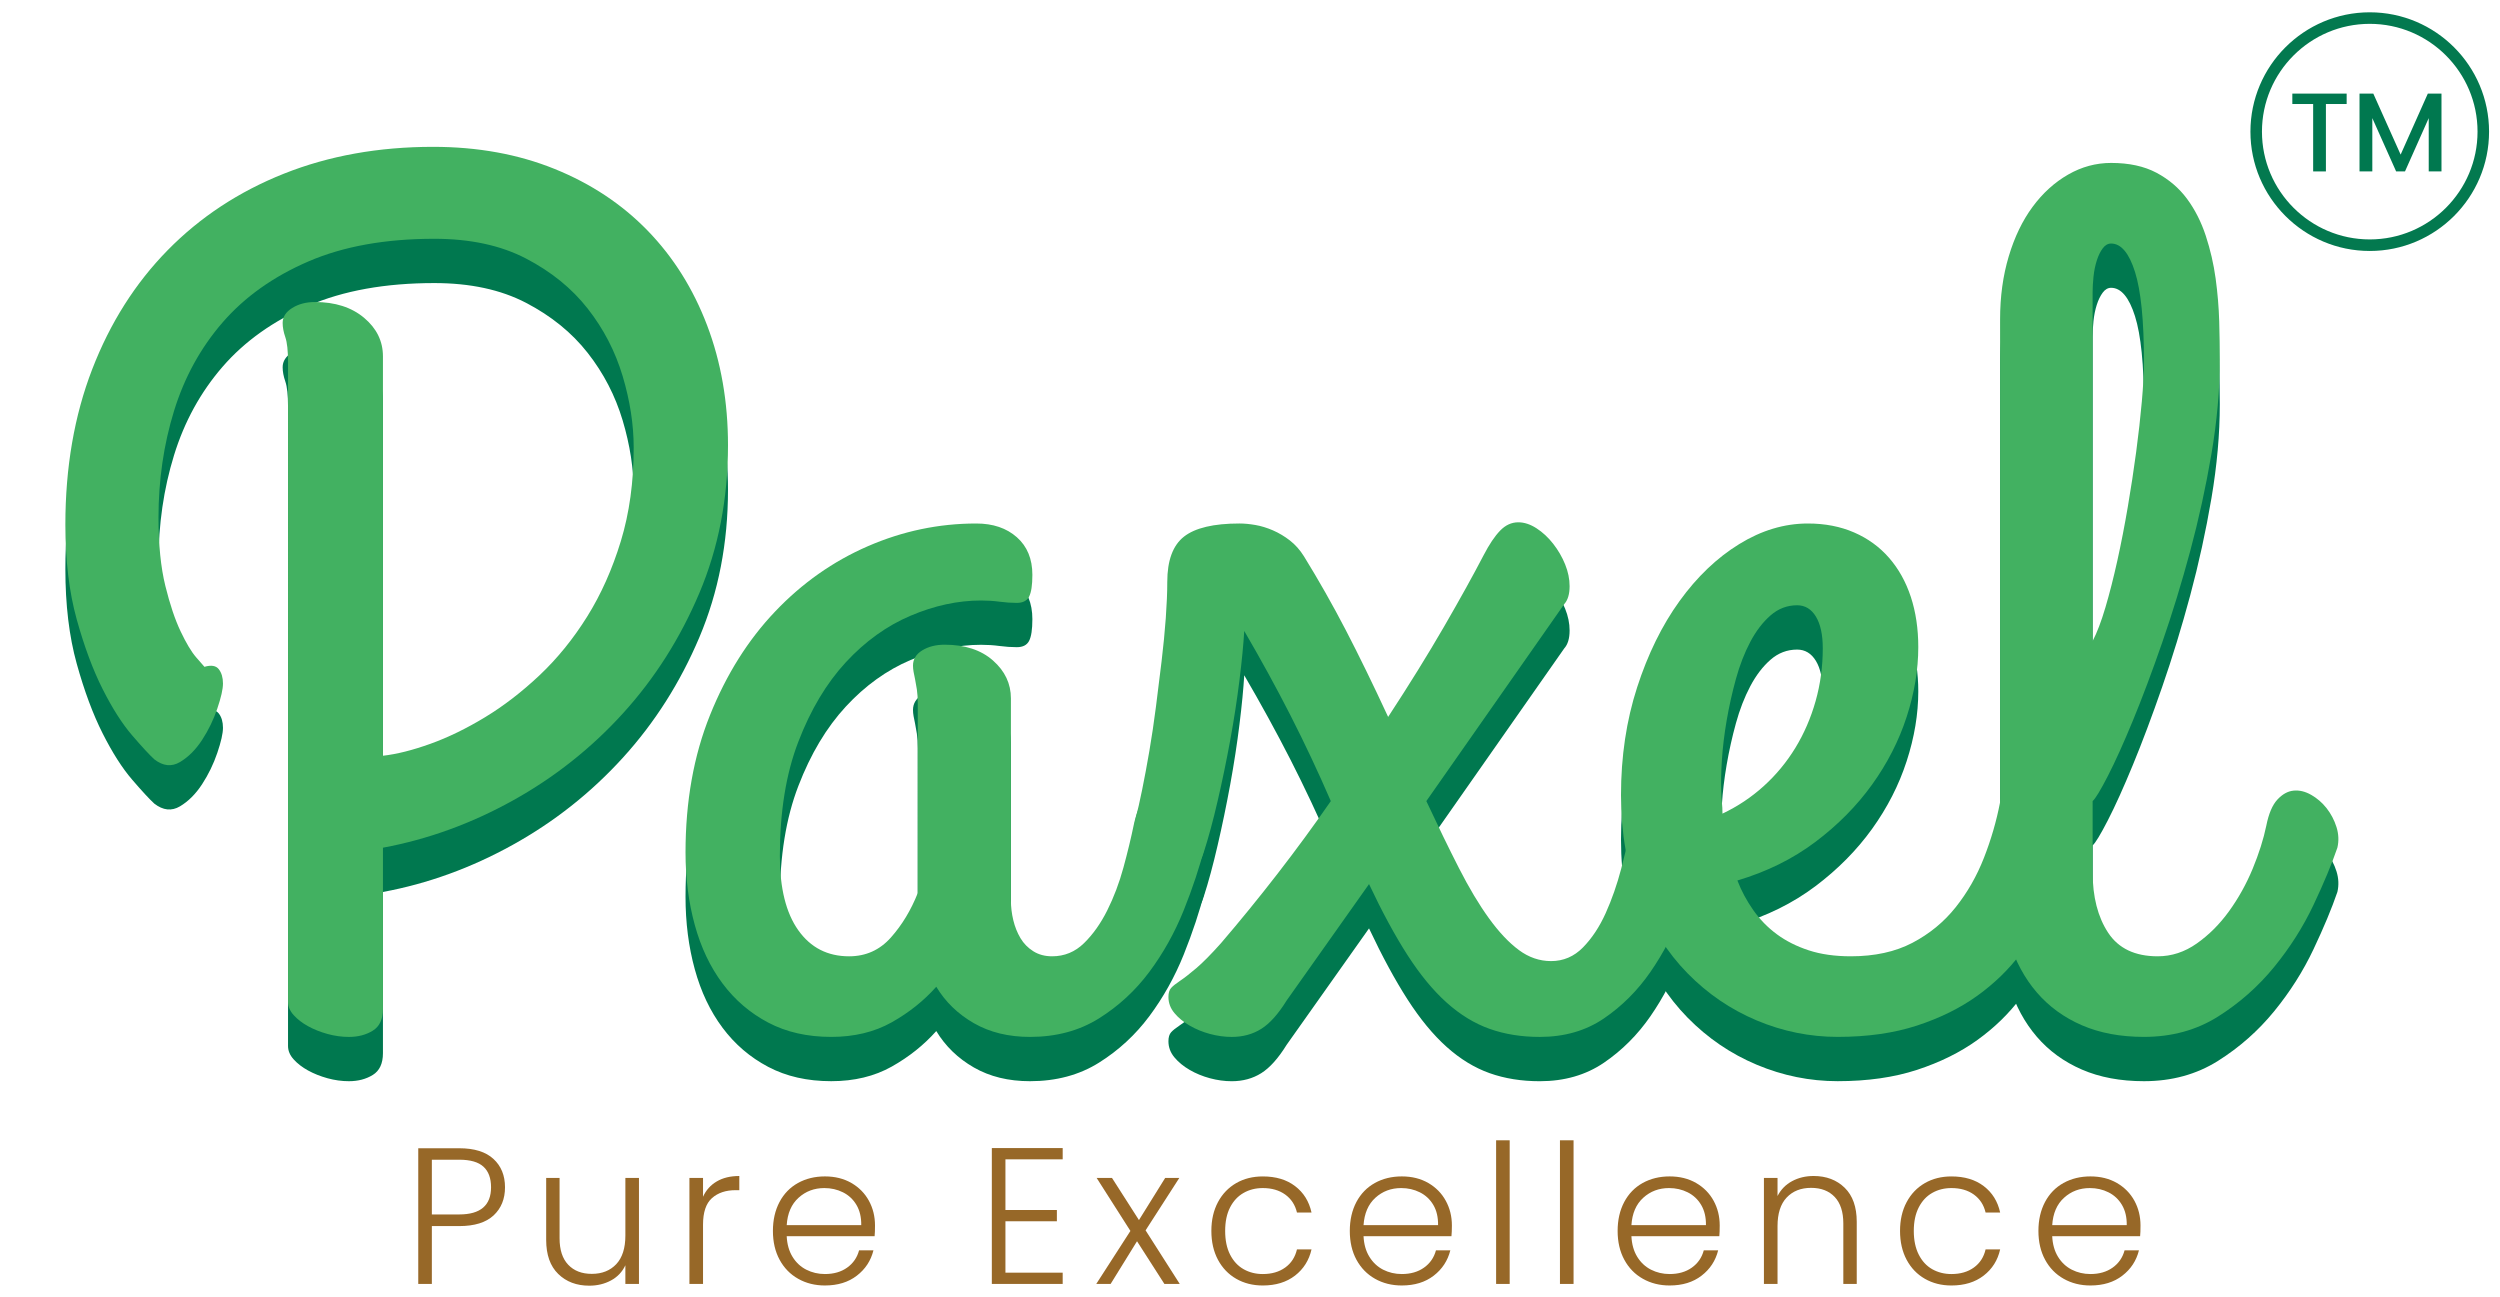 <svg xml:space="preserve" style="enable-background:new 0 0 2032 1054;" viewBox="0 0 2032 1054" y="0px" x="0px" xmlns:xlink="http://www.w3.org/1999/xlink" xmlns="http://www.w3.org/2000/svg" id="Layer_1" version="1.1">
<style type="text/css">
	.st0{fill:#00784F;}
	.st1{fill:#42B161;}
	.st2{fill:#976828;}
	.st3{fill:#03794F;}
</style>
<g>
	<g>
		<g>
			<g>
				<path d="M234.11,330.5c0-9.38-0.73-16.17-2.19-20.38c-1.45-4.2-2.18-8.08-2.18-11.64c0-4.86,2.58-8.9,7.76-12.13
					c5.17-3.23,11.32-4.85,18.44-4.85c16.5,0,29.84,4.29,40.03,12.86c10.19,8.57,15.29,19,15.29,31.3v324.62
					c11.32-1.29,24.18-4.53,38.58-9.71c14.39-5.17,29.18-12.37,44.4-21.59c15.2-9.22,30-20.62,44.4-34.2
					c14.39-13.59,27.25-29.43,38.58-47.55c11.32-18.11,20.46-38.58,27.41-61.39c6.95-22.8,10.44-48.11,10.44-75.93
					c0-18.75-2.99-38.17-8.98-58.23c-5.99-20.06-15.45-38.33-28.39-54.83c-12.94-16.5-29.68-30.08-50.22-40.76
					c-20.54-10.68-45.37-16.01-74.48-16.01c-39.79,0-73.92,6.15-102.38,18.44c-28.47,12.3-51.68,28.8-69.63,49.49
					c-17.96,20.71-31.14,44.72-39.55,72.06c-8.41,27.34-12.61,56.21-12.61,86.61c0,22,1.86,40.51,5.58,55.56
					c3.71,15.04,7.84,27.34,12.37,36.87c4.52,9.55,8.73,16.59,12.62,21.11c3.88,4.53,6.14,7.12,6.79,7.76
					c5.5-1.62,9.38-0.97,11.65,1.94c2.26,2.91,3.4,6.8,3.4,11.65c0,4.53-1.54,11.33-4.61,20.38c-3.08,9.06-7.2,17.55-12.37,25.48
					c-5.18,7.93-11.16,13.91-17.95,17.95c-6.8,4.05-13.75,3.32-20.87-2.19c-3.88-3.55-9.87-10.02-17.95-19.41
					c-8.09-9.38-16.09-21.91-24.02-37.61c-7.93-15.68-14.96-34.61-21.11-56.77c-6.15-22.15-9.22-47.79-9.22-76.91
					c0-46.58,7.28-88.71,21.83-126.4c14.56-37.68,35.01-69.95,61.38-96.8c26.36-26.85,57.82-47.55,94.38-62.11
					c36.55-14.56,76.98-21.84,121.31-21.84c36.23,0,69.14,5.99,98.74,17.95c29.6,11.97,54.83,28.71,75.69,50.22
					c20.87,21.52,36.96,47.15,48.28,76.91c11.32,29.77,16.98,62.27,16.98,97.53c0,43.35-7.76,83.38-23.29,120.09
					c-15.53,36.72-36.23,69.31-62.11,97.78c-25.88,28.47-55.73,52.09-89.53,70.84c-33.8,18.77-68.98,31.54-105.53,38.33v131.01
					c0,8.41-2.75,14.31-8.25,17.71c-5.5,3.4-11.97,5.09-19.41,5.09c-5.82,0-11.64-0.81-17.47-2.42c-5.82-1.62-11.08-3.72-15.77-6.31
					c-4.7-2.59-8.58-5.58-11.65-8.98c-3.08-3.39-4.61-7.03-4.61-10.92V330.5z" class="st0"></path>
			</g>
			<g>
				<path d="M855.12,813.29c10.02,0,18.69-3.55,25.96-10.67c7.27-7.11,13.59-16.01,18.92-26.69
					c5.33-10.68,9.72-22.24,13.11-34.69c3.39-12.45,6.23-24.18,8.49-35.18c2.26-10.35,5.58-17.87,9.94-22.57
					c4.36-4.68,9.14-7.03,14.31-7.03c3.88,0,7.84,1.21,11.88,3.64c4.04,2.42,7.78,5.58,11.17,9.46c3.39,3.88,6.14,8.25,8.24,13.1
					c2.1,4.85,3.16,9.7,3.16,14.55c0,0.65,0,1.45,0,2.43c0,0.97-0.32,2.42-0.97,4.37c-4.2,16.49-9.95,33.8-17.21,51.92
					c-7.29,18.12-16.59,34.77-27.9,49.98c-11.33,15.21-24.99,27.82-41,37.85c-16.01,10.02-34.71,15.04-56.05,15.04
					c-17.47,0-32.68-3.72-45.62-11.16c-12.95-7.45-23.12-17.3-30.55-29.6c-10.04,11.32-22.08,20.94-36.16,28.87
					c-14.08,7.92-30.51,11.88-49.24,11.88c-19.43,0-36.48-3.88-51.2-11.64c-14.72-7.76-27.09-18.36-37.12-31.79
					c-10.03-13.42-17.55-29.27-22.56-47.55c-5.02-18.27-7.52-37.92-7.52-58.95c0-41.4,6.63-78.61,19.9-111.6
					c13.26-33,30.89-61.06,52.89-84.18c21.99-23.13,47.14-40.84,75.46-53.14c28.29-12.29,57.66-18.44,88.05-18.44
					c13.59,0,24.6,3.72,33,11.16c8.42,7.44,12.62,17.64,12.62,30.57c0,8.42-0.9,14.31-2.68,17.71c-1.78,3.4-5.08,5.09-9.95,5.09
					c-4.52,0-9.21-0.32-14.08-0.97c-4.85-0.65-9.85-0.97-15.02-0.97c-18.78,0-37.87,4.12-57.27,12.37
					c-19.41,8.25-36.94,20.87-52.63,37.85c-15.69,16.98-28.57,38.5-38.58,64.54c-10.04,26.05-15.04,57.01-15.04,92.92
					c0,26.21,5.01,46.34,15.04,60.41c10.02,14.08,23.77,21.11,41.24,21.11c13.59,0,24.92-5.09,33.97-15.28
					c9.07-10.19,16.34-22.24,21.85-36.15V608.53c0-4.85-0.25-8.9-0.74-12.13c-0.49-3.23-0.97-5.98-1.45-8.25
					c-0.48-2.26-0.9-4.28-1.22-6.06c-0.32-1.78-0.48-3.47-0.48-5.09c0-5.17,2.52-9.29,7.52-12.37c5.03-3.07,11.08-4.61,18.21-4.61
					c16.5,0,29.61,4.29,39.3,12.86c9.72,8.57,14.56,18.85,14.56,30.81v164.01c0,5.5,0.65,10.91,1.94,16.26
					c1.29,5.34,3.23,10.19,5.82,14.55c2.61,4.37,6.07,7.93,10.45,10.67C844.21,811.92,849.31,813.29,855.12,813.29z" class="st0"></path>
			</g>
			<g>
				<path d="M978.37,728.87c-3.24,10.35-8.33,16.34-15.29,17.95c-6.96,1.62-13.82,0.41-20.62-3.64
					c-6.8-4.04-12.3-9.95-16.5-17.71c-4.21-7.77-5.18-15.85-2.91-24.26c1.62-6.14,3.39-13.98,5.33-23.53
					c1.95-9.54,3.89-19.97,5.83-31.3c1.94-11.32,3.72-23.29,5.34-35.9c1.62-12.62,3.15-24.99,4.6-37.12
					c1.45-12.13,2.59-23.78,3.4-34.94c0.8-11.16,1.21-20.94,1.21-29.36c0-17.47,4.52-29.76,13.58-36.87
					c9.06-7.11,24.1-10.68,45.12-10.68c3.89,0,8.17,0.41,12.86,1.21c4.68,0.81,9.46,2.27,14.32,4.37c4.85,2.11,9.46,4.86,13.82,8.25
					c4.37,3.4,8.17,7.69,11.4,12.86c11.96,19.41,23.29,39.39,33.97,59.93c10.68,20.55,22.15,44.08,34.45,70.6
					c17.14-26.2,32.27-50.62,45.38-73.26c13.1-22.64,23.85-42.05,32.26-58.23c4.53-8.73,8.98-15.36,13.35-19.89
					c4.36-4.53,9.29-6.8,14.8-6.8c4.85,0,9.77,1.62,14.79,4.85c5.02,3.24,9.54,7.45,13.59,12.62c4.04,5.18,7.28,10.76,9.7,16.74
					c2.42,5.99,3.63,11.89,3.63,17.71c0,6.47-1.45,11.32-4.36,14.55l-112.09,160.12c9.38,20.06,18.19,38.17,26.44,54.35
					c8.25,16.18,16.42,29.84,24.51,41c8.08,11.16,16.16,19.74,24.26,25.72c8.08,5.99,16.81,8.98,26.2,8.98
					c10.01,0,18.68-3.72,25.96-11.16c7.27-7.44,13.42-16.74,18.44-27.9c5.01-11.16,9.22-23.21,12.61-36.15
					c3.4-12.93,6.23-24.9,8.49-35.9c1.94-10.35,5.17-17.87,9.7-22.57c4.53-4.68,9.22-7.03,14.08-7.03c3.88,0,7.93,1.21,12.13,3.64
					c4.2,2.42,8.01,5.58,11.41,9.46c3.39,3.88,6.14,8.25,8.25,13.1c2.1,4.85,3.15,9.7,3.15,14.55c0,0.65,0,1.45,0,2.43
					c0,0.97-0.32,2.42-0.97,4.37c-4.21,16.49-9.7,33.8-16.5,51.92c-6.8,18.12-15.45,34.77-25.96,49.98
					c-10.52,15.21-23.13,27.82-37.84,37.85c-14.73,10.02-32.11,15.04-52.16,15.04c-14.88,0-28.48-2.18-40.76-6.55
					c-12.3-4.37-23.94-11.49-34.94-21.35c-11.01-9.87-21.6-22.72-31.79-38.58c-10.19-15.85-20.62-35.1-31.29-57.74l-66.96,94.62
					c-6.8,10.99-13.67,18.68-20.63,23.05c-6.96,4.37-14.96,6.55-24.01,6.55c-5.83,0-11.73-0.81-17.71-2.42
					c-5.99-1.62-11.49-3.88-16.5-6.8c-5.02-2.91-9.15-6.31-12.38-10.19c-3.23-3.88-4.85-8.25-4.85-13.1c0-3.23,0.73-5.66,2.18-7.28
					c1.45-1.62,3.88-3.55,7.28-5.82c3.39-2.26,7.76-5.66,13.1-10.19c5.34-4.53,12.06-11.32,20.14-20.38
					c15.52-18.11,30.81-36.88,45.85-56.29c15.04-19.41,29.51-39.14,43.43-59.2c-10.36-23.93-21.28-47.14-32.76-69.63
					c-11.48-22.48-24.02-45.37-37.6-68.66c-0.66,11-1.94,24.34-3.89,40.03c-1.94,15.69-4.44,31.95-7.51,48.76
					c-3.08,16.82-6.48,33.23-10.2,49.25C986.05,702.91,982.25,716.9,978.37,728.87z" class="st0"></path>
			</g>
			<g>
				<path d="M1559.18,561.95c0,18.44-3.15,37.36-9.46,56.77c-6.3,19.41-15.69,37.77-28.14,55.07
					c-12.46,17.31-27.83,32.84-46.09,46.58c-18.29,13.75-39.39,24.18-63.33,31.3c3.23,8.42,7.52,16.42,12.86,24.02
					c5.34,7.6,11.72,14.15,19.16,19.65c7.44,5.5,16.09,9.87,25.96,13.1c9.87,3.24,21.26,4.85,34.21,4.85
					c19.41,0,36.07-3.64,49.98-10.92c13.9-7.28,25.64-16.9,35.18-28.87c9.54-11.96,17.23-25.39,23.05-40.27
					c5.82-14.88,10.19-29.92,13.1-45.13c2.26-10.99,6.87-18.35,13.83-22.08c6.95-3.71,14.07-4.61,21.35-2.67
					c7.28,1.94,13.59,6.06,18.92,12.37c5.34,6.31,7.52,13.83,6.55,22.56c-1.29,10.03-3.48,21.52-6.55,34.45
					c-3.08,12.94-7.68,26.04-13.82,39.3c-6.15,13.27-14,26.28-23.54,39.06c-9.54,12.78-21.28,24.18-35.18,34.21
					c-13.92,10.02-30.25,18.11-49.01,24.26c-18.76,6.14-40.27,9.22-64.53,9.22c-22.65,0-44.57-4.45-65.75-13.34
					c-21.18-8.9-39.95-21.67-56.28-38.33c-16.34-16.65-29.44-37.19-39.31-61.62c-9.87-24.42-14.79-52.16-14.79-83.21
					c0-31.37,4.36-60.57,13.1-87.58c8.73-27,20.21-50.38,34.45-70.11c14.23-19.73,30.4-35.18,48.53-46.34
					c18.1-11.16,36.7-16.74,55.8-16.74c13.9,0,26.44,2.43,37.6,7.28c11.17,4.85,20.63,11.73,28.39,20.62
					c7.76,8.9,13.66,19.49,17.71,31.78C1557.16,533.49,1559.18,547.08,1559.18,561.95z M1399.06,679.37c0,2.91,0.16,5.83,0.49,8.73
					c0.32,2.91,0.48,5.99,0.48,9.22c12.29-5.83,23.46-13.26,33.48-22.32c10.03-9.05,18.6-19.41,25.72-31.05
					c7.11-11.64,12.61-24.33,16.5-38.09c3.88-13.74,5.82-28.06,5.82-42.94c0-11-1.86-19.57-5.57-25.72
					c-3.73-6.14-8.81-9.22-15.29-9.22c-8.09,0-15.29,2.75-21.59,8.24c-6.31,5.51-11.81,12.7-16.5,21.59
					c-4.7,8.9-8.58,18.93-11.65,30.08c-3.08,11.16-5.57,22.41-7.52,33.72c-1.94,11.33-3.23,22.08-3.88,32.27
					C1398.89,664.09,1398.74,672.58,1399.06,679.37z" class="st0"></path>
			</g>
			<g>
				<path d="M1842.07,707.03c1.94-9.7,4.93-16.74,8.98-21.11c4.04-4.37,8.41-6.8,13.11-7.28
					c4.68-0.48,9.46,0.65,14.31,3.4c4.86,2.75,9.06,6.39,12.62,10.92c3.55,4.53,6.22,9.63,8.01,15.28
					c1.77,5.66,2.01,11.24,0.73,16.74c-4.53,13.27-11.01,28.79-19.42,46.58c-8.41,17.79-19.08,34.62-32.02,50.46
					c-12.95,15.85-28.15,29.28-45.62,40.28c-17.47,10.99-37.52,16.49-60.16,16.49c-19.09,0-35.92-3.15-50.47-9.46
					c-14.56-6.31-26.78-15.21-36.64-26.69c-9.86-11.48-17.31-25.23-22.31-41.24c-5.02-16.01-7.52-33.89-7.52-53.62V295.56
					c0-18.44,2.34-35.5,7.04-51.19c4.68-15.69,11.16-29.12,19.41-40.27c8.25-11.16,17.87-19.9,28.87-26.2
					c10.99-6.31,22.65-9.46,34.94-9.46c14.56,0,26.85,2.67,36.89,8c10.01,5.34,18.26,12.37,24.75,21.11
					c6.46,8.73,11.56,18.77,15.28,30.08c3.71,11.33,6.39,22.89,8.01,34.69c1.61,11.81,2.58,23.46,2.92,34.94
					c0.31,11.49,0.48,21.92,0.48,31.3c0,24.26-2.27,49.73-6.8,76.42c-4.53,26.69-10.28,52.98-17.23,78.85
					c-6.96,25.89-14.56,50.71-22.81,74.48c-8.25,23.78-16.18,44.89-23.78,63.32c-7.6,18.44-14.39,33.48-20.38,45.12
					c-5.99,11.65-10.11,18.44-12.37,20.38v57.75c0,20.06,4.2,36.47,12.61,49.25c8.41,12.78,21.84,19.16,40.28,19.16
					c11.32,0,21.91-3.47,31.78-10.43c9.86-6.95,18.6-15.68,26.2-26.2c7.6-10.51,14-22,19.18-34.45
					C1836.08,729.76,1839.8,718.03,1842.07,707.03z M1700.87,557.09c3.55-6.79,7.04-15.93,10.43-27.41
					c3.39-11.48,6.62-24.18,9.7-38.09c3.07-13.9,5.9-28.46,8.49-43.67c2.58-15.2,4.86-30.08,6.8-44.64
					c1.94-14.56,3.47-28.22,4.6-41.01c1.13-12.77,1.71-23.69,1.71-32.75c0-33-2.44-57.18-7.28-72.54
					c-4.86-15.36-11.33-23.05-19.42-23.05c-2.58,0-4.85,1.29-6.78,3.88c-1.95,2.59-3.57,5.9-4.86,9.95
					c-1.29,4.05-2.18,8.42-2.66,13.1c-0.49,4.69-0.73,8.98-0.73,12.86V557.09z" class="st0"></path>
			</g>
		</g>
		<g>
			<g>
				<path d="M234.11,294.49c0-9.38-0.73-16.17-2.19-20.38c-1.45-4.2-2.18-8.08-2.18-11.64c0-4.86,2.58-8.9,7.76-12.13
					c5.17-3.23,11.32-4.85,18.44-4.85c16.5,0,29.84,4.29,40.03,12.86c10.19,8.57,15.29,19,15.29,31.3v324.62
					c11.32-1.29,24.18-4.53,38.58-9.71c14.39-5.17,29.18-12.37,44.4-21.59c15.2-9.22,30-20.62,44.4-34.2
					c14.39-13.59,27.25-29.43,38.58-47.55c11.32-18.11,20.46-38.58,27.41-61.39c6.95-22.8,10.44-48.11,10.44-75.93
					c0-18.75-2.99-38.17-8.98-58.22c-5.99-20.06-15.45-38.33-28.39-54.83c-12.94-16.5-29.68-30.08-50.22-40.76
					c-20.54-10.68-45.37-16.01-74.48-16.01c-39.79,0-73.92,6.15-102.38,18.44c-28.47,12.3-51.68,28.8-69.63,49.49
					c-17.96,20.71-31.14,44.72-39.55,72.06c-8.41,27.34-12.61,56.21-12.61,86.61c0,22,1.86,40.51,5.58,55.56
					c3.71,15.04,7.84,27.34,12.37,36.87c4.52,9.55,8.73,16.59,12.62,21.11c3.88,4.53,6.14,7.12,6.79,7.77
					c5.5-1.62,9.38-0.97,11.65,1.94c2.26,2.91,3.4,6.8,3.4,11.65c0,4.53-1.54,11.33-4.61,20.38c-3.08,9.06-7.2,17.55-12.37,25.47
					c-5.18,7.93-11.16,13.91-17.95,17.95c-6.8,4.05-13.75,3.32-20.87-2.19c-3.88-3.55-9.87-10.02-17.95-19.41
					c-8.09-9.38-16.09-21.91-24.02-37.61c-7.93-15.68-14.96-34.61-21.11-56.77c-6.15-22.15-9.22-47.79-9.22-76.91
					c0-46.58,7.28-88.71,21.83-126.4c14.56-37.68,35.01-69.95,61.38-96.8c26.36-26.85,57.82-47.55,94.38-62.11
					c36.55-14.56,76.98-21.83,121.31-21.83c36.23,0,69.14,5.99,98.74,17.95c29.6,11.97,54.83,28.71,75.69,50.22
					c20.87,21.52,36.96,47.15,48.28,76.91c11.32,29.77,16.98,62.27,16.98,97.53c0,43.35-7.76,83.38-23.29,120.09
					c-15.53,36.72-36.23,69.31-62.11,97.78c-25.88,28.47-55.73,52.09-89.53,70.84c-33.8,18.76-68.98,31.54-105.53,38.33v131.01
					c0,8.41-2.75,14.31-8.25,17.71c-5.5,3.4-11.97,5.09-19.41,5.09c-5.82,0-11.64-0.81-17.47-2.42c-5.82-1.62-11.08-3.72-15.77-6.31
					c-4.7-2.59-8.58-5.58-11.65-8.98c-3.08-3.39-4.61-7.03-4.61-10.91V294.49z" class="st1"></path>
			</g>
			<g>
				<path d="M855.12,777.28c10.02,0,18.69-3.55,25.96-10.67c7.27-7.11,13.59-16.01,18.92-26.69
					c5.33-10.68,9.72-22.24,13.11-34.69c3.39-12.45,6.23-24.18,8.49-35.18c2.26-10.35,5.58-17.87,9.94-22.57
					c4.36-4.68,9.14-7.03,14.31-7.03c3.88,0,7.84,1.21,11.88,3.64c4.04,2.42,7.78,5.58,11.17,9.46c3.39,3.88,6.14,8.25,8.24,13.1
					c2.1,4.85,3.16,9.7,3.16,14.56c0,0.65,0,1.45,0,2.43c0,0.97-0.32,2.42-0.97,4.37c-4.2,16.49-9.95,33.8-17.21,51.92
					c-7.29,18.12-16.59,34.77-27.9,49.98c-11.33,15.21-24.99,27.82-41,37.85c-16.01,10.02-34.71,15.04-56.05,15.04
					c-17.47,0-32.68-3.72-45.62-11.16c-12.95-7.45-23.12-17.3-30.55-29.6c-10.04,11.32-22.08,20.94-36.16,28.87
					c-14.08,7.92-30.51,11.88-49.24,11.88c-19.43,0-36.48-3.88-51.2-11.64c-14.72-7.76-27.09-18.36-37.12-31.79
					c-10.03-13.42-17.55-29.27-22.56-47.55c-5.02-18.27-7.52-37.92-7.52-58.95c0-41.4,6.63-78.61,19.9-111.6
					c13.26-33,30.89-61.06,52.89-84.18c21.99-23.13,47.14-40.84,75.46-53.14c28.29-12.29,57.66-18.44,88.05-18.44
					c13.59,0,24.6,3.72,33,11.16c8.42,7.44,12.62,17.64,12.62,30.57c0,8.42-0.9,14.31-2.68,17.71c-1.78,3.4-5.08,5.09-9.95,5.09
					c-4.52,0-9.21-0.32-14.08-0.97c-4.85-0.65-9.85-0.97-15.02-0.97c-18.78,0-37.87,4.12-57.27,12.37
					c-19.41,8.25-36.94,20.87-52.63,37.85c-15.69,16.98-28.57,38.5-38.58,64.54c-10.04,26.05-15.04,57.01-15.04,92.92
					c0,26.21,5.01,46.34,15.04,60.41c10.02,14.08,23.77,21.11,41.24,21.11c13.59,0,24.92-5.09,33.97-15.28
					c9.07-10.19,16.34-22.24,21.85-36.15V572.52c0-4.85-0.25-8.9-0.74-12.13c-0.49-3.23-0.97-5.98-1.45-8.25
					c-0.48-2.26-0.9-4.28-1.22-6.06c-0.32-1.78-0.48-3.47-0.48-5.09c0-5.17,2.52-9.29,7.52-12.37c5.03-3.07,11.08-4.61,18.21-4.61
					c16.5,0,29.61,4.29,39.3,12.86c9.72,8.57,14.56,18.85,14.56,30.81v164.01c0,5.5,0.65,10.91,1.94,16.26
					c1.29,5.34,3.23,10.19,5.82,14.56c2.61,4.37,6.07,7.93,10.45,10.67C844.21,775.91,849.31,777.28,855.12,777.28z" class="st1"></path>
			</g>
			<g>
				<path d="M978.37,692.86c-3.24,10.36-8.33,16.34-15.29,17.95c-6.96,1.62-13.82,0.41-20.62-3.64
					c-6.8-4.04-12.3-9.95-16.5-17.71c-4.21-7.76-5.18-15.85-2.91-24.26c1.62-6.14,3.39-13.98,5.33-23.53
					c1.95-9.54,3.89-19.97,5.83-31.3c1.94-11.32,3.72-23.29,5.34-35.91c1.62-12.62,3.15-24.99,4.6-37.12
					c1.45-12.13,2.59-23.78,3.4-34.94c0.8-11.16,1.21-20.94,1.21-29.36c0-17.47,4.52-29.75,13.58-36.87
					c9.06-7.11,24.1-10.68,45.12-10.68c3.89,0,8.17,0.41,12.86,1.21c4.68,0.81,9.46,2.27,14.32,4.37c4.85,2.11,9.46,4.86,13.82,8.25
					c4.37,3.4,8.17,7.69,11.4,12.86c11.96,19.41,23.29,39.39,33.97,59.93c10.68,20.55,22.15,44.08,34.45,70.6
					c17.14-26.2,32.27-50.62,45.38-73.26c13.1-22.64,23.85-42.05,32.26-58.23c4.53-8.73,8.98-15.36,13.35-19.89
					c4.36-4.53,9.29-6.8,14.8-6.8c4.85,0,9.77,1.62,14.79,4.85c5.02,3.24,9.54,7.45,13.59,12.62c4.04,5.18,7.28,10.76,9.7,16.74
					c2.42,5.99,3.63,11.89,3.63,17.71c0,6.47-1.45,11.32-4.36,14.56l-112.09,160.12c9.38,20.06,18.19,38.17,26.44,54.35
					c8.25,16.18,16.42,29.84,24.51,41c8.08,11.16,16.16,19.73,24.26,25.72c8.08,5.99,16.81,8.98,26.2,8.98
					c10.01,0,18.68-3.71,25.96-11.16c7.27-7.44,13.42-16.74,18.44-27.9c5.01-11.16,9.22-23.21,12.61-36.15
					c3.4-12.93,6.23-24.9,8.49-35.91c1.94-10.35,5.17-17.87,9.7-22.57c4.53-4.68,9.22-7.03,14.08-7.03c3.88,0,7.93,1.21,12.13,3.64
					c4.2,2.42,8.01,5.58,11.41,9.46c3.39,3.88,6.14,8.25,8.25,13.1c2.1,4.85,3.15,9.7,3.15,14.56c0,0.65,0,1.45,0,2.43
					c0,0.97-0.32,2.42-0.97,4.37c-4.21,16.49-9.7,33.8-16.5,51.92c-6.8,18.12-15.45,34.77-25.96,49.98
					c-10.52,15.21-23.13,27.82-37.84,37.85c-14.73,10.02-32.11,15.04-52.16,15.04c-14.88,0-28.48-2.18-40.76-6.55
					c-12.3-4.37-23.94-11.48-34.94-21.35c-11.01-9.87-21.6-22.72-31.79-38.58c-10.19-15.85-20.62-35.1-31.29-57.74l-66.96,94.62
					c-6.8,10.99-13.67,18.68-20.63,23.05c-6.96,4.37-14.96,6.55-24.01,6.55c-5.83,0-11.73-0.81-17.71-2.42
					c-5.99-1.62-11.49-3.88-16.5-6.8c-5.02-2.91-9.15-6.31-12.38-10.19c-3.23-3.88-4.85-8.25-4.85-13.1c0-3.23,0.73-5.66,2.18-7.28
					c1.45-1.62,3.88-3.55,7.28-5.82c3.39-2.26,7.76-5.66,13.1-10.19c5.34-4.53,12.06-11.32,20.14-20.38
					c15.52-18.11,30.81-36.88,45.85-56.29c15.04-19.41,29.51-39.14,43.43-59.2c-10.36-23.93-21.28-47.14-32.76-69.63
					c-11.48-22.48-24.02-45.37-37.6-68.66c-0.66,11-1.94,24.34-3.89,40.04c-1.94,15.69-4.44,31.95-7.51,48.76
					c-3.08,16.82-6.48,33.23-10.2,49.25C986.05,666.9,982.25,680.89,978.37,692.86z" class="st1"></path>
			</g>
			<g>
				<path d="M1559.18,525.94c0,18.44-3.15,37.36-9.46,56.77c-6.3,19.41-15.69,37.77-28.14,55.07
					c-12.46,17.31-27.83,32.84-46.09,46.58c-18.29,13.75-39.39,24.18-63.33,31.3c3.23,8.42,7.52,16.42,12.86,24.02
					c5.34,7.6,11.72,14.15,19.16,19.65c7.44,5.5,16.09,9.87,25.96,13.1c9.87,3.24,21.26,4.85,34.21,4.85
					c19.41,0,36.07-3.64,49.98-10.91c13.9-7.28,25.64-16.9,35.18-28.87c9.54-11.96,17.23-25.39,23.05-40.27
					c5.82-14.88,10.19-29.92,13.1-45.13c2.26-10.99,6.87-18.35,13.83-22.08c6.95-3.72,14.07-4.61,21.35-2.67
					c7.28,1.94,13.59,6.06,18.92,12.37c5.34,6.31,7.52,13.83,6.55,22.56c-1.29,10.03-3.48,21.52-6.55,34.45
					c-3.08,12.94-7.68,26.04-13.82,39.3c-6.15,13.27-14,26.28-23.54,39.06c-9.54,12.78-21.28,24.18-35.18,34.21
					c-13.92,10.02-30.25,18.11-49.01,24.26c-18.76,6.14-40.27,9.22-64.53,9.22c-22.65,0-44.57-4.45-65.75-13.34
					c-21.18-8.9-39.95-21.67-56.28-38.33c-16.34-16.65-29.44-37.19-39.31-61.62c-9.87-24.42-14.79-52.16-14.79-83.22
					c0-31.37,4.36-60.57,13.1-87.58c8.73-27,20.21-50.38,34.45-70.11c14.23-19.73,30.4-35.18,48.53-46.34
					c18.1-11.16,36.7-16.74,55.8-16.74c13.9,0,26.44,2.43,37.6,7.28c11.17,4.85,20.63,11.73,28.39,20.62
					c7.76,8.9,13.66,19.49,17.71,31.78C1557.16,497.48,1559.18,511.07,1559.18,525.94z M1399.06,643.36c0,2.91,0.16,5.83,0.49,8.73
					c0.32,2.91,0.48,5.99,0.48,9.22c12.29-5.83,23.46-13.26,33.48-22.33c10.03-9.05,18.6-19.41,25.72-31.05
					c7.11-11.64,12.61-24.33,16.5-38.09c3.88-13.74,5.82-28.06,5.82-42.94c0-11-1.86-19.57-5.57-25.72
					c-3.73-6.14-8.81-9.22-15.29-9.22c-8.09,0-15.29,2.75-21.59,8.24c-6.31,5.51-11.81,12.7-16.5,21.59
					c-4.7,8.9-8.58,18.93-11.65,30.08c-3.08,11.16-5.57,22.41-7.52,33.72c-1.94,11.33-3.23,22.08-3.88,32.27
					C1398.89,628.08,1398.74,636.57,1399.06,643.36z" class="st1"></path>
			</g>
			<g>
				<path d="M1842.07,671.02c1.94-9.7,4.93-16.74,8.98-21.11c4.04-4.37,8.41-6.8,13.11-7.28
					c4.68-0.48,9.46,0.65,14.31,3.4c4.86,2.75,9.06,6.39,12.62,10.92c3.55,4.53,6.22,9.63,8.01,15.28
					c1.77,5.67,2.01,11.24,0.73,16.74c-4.53,13.27-11.01,28.79-19.42,46.58c-8.41,17.79-19.08,34.62-32.02,50.46
					c-12.95,15.85-28.15,29.28-45.62,40.28c-17.47,10.99-37.52,16.49-60.16,16.49c-19.09,0-35.92-3.15-50.47-9.46
					c-14.56-6.31-26.78-15.21-36.64-26.69c-9.86-11.48-17.31-25.23-22.31-41.24c-5.02-16.01-7.52-33.89-7.52-53.62V259.55
					c0-18.44,2.34-35.5,7.04-51.19c4.68-15.68,11.16-29.11,19.41-40.27c8.25-11.16,17.87-19.9,28.87-26.2
					c10.99-6.31,22.65-9.46,34.94-9.46c14.56,0,26.85,2.67,36.89,8c10.01,5.34,18.26,12.37,24.75,21.11
					c6.46,8.73,11.56,18.77,15.28,30.08c3.71,11.33,6.39,22.89,8.01,34.69c1.61,11.81,2.58,23.46,2.92,34.94
					c0.31,11.48,0.48,21.92,0.48,31.3c0,24.26-2.27,49.73-6.8,76.42c-4.53,26.69-10.28,52.97-17.23,78.85
					c-6.96,25.88-14.56,50.71-22.81,74.48c-8.25,23.78-16.18,44.89-23.78,63.32c-7.6,18.44-14.39,33.48-20.38,45.12
					c-5.99,11.65-10.11,18.44-12.37,20.38v57.75c0,20.06,4.2,36.47,12.61,49.25c8.41,12.78,21.84,19.16,40.28,19.16
					c11.32,0,21.91-3.47,31.78-10.43c9.86-6.95,18.6-15.68,26.2-26.2c7.6-10.51,14-22,19.18-34.45
					C1836.08,693.75,1839.8,682.02,1842.07,671.02z M1700.87,521.09c3.55-6.79,7.04-15.93,10.43-27.41
					c3.39-11.48,6.62-24.18,9.7-38.09c3.07-13.9,5.9-28.46,8.49-43.67c2.58-15.2,4.86-30.08,6.8-44.64c1.94-14.56,3.47-28.22,4.6-41
					c1.13-12.77,1.71-23.69,1.71-32.75c0-33-2.44-57.17-7.28-72.54c-4.86-15.36-11.33-23.05-19.42-23.05
					c-2.58,0-4.85,1.29-6.78,3.88c-1.95,2.59-3.57,5.9-4.86,9.95c-1.29,4.05-2.18,8.42-2.66,13.1c-0.49,4.69-0.73,8.98-0.73,12.86
					V521.09z" class="st1"></path>
			</g>
		</g>
	</g>
	<g>
		<g>
			<path d="M401.18,987.9c-6.21,5.76-15.51,8.66-27.92,8.66h-22.25v47.02h-11.05V933.3h33.29
				c12.31,0,21.58,2.9,27.84,8.69c6.26,5.76,9.38,13.47,9.38,23.02C410.49,974.47,407.39,982.11,401.18,987.9z M399.13,965.01
				c0-7.36-2.05-12.94-6.15-16.7c-4.1-3.79-10.68-5.7-19.72-5.7h-22.25v44.49h22.25C390.51,987.1,399.13,979.74,399.13,965.01z" class="st2"></path>
		</g>
		<g>
			<path d="M519.35,957.43v86.15h-11.05v-15.16c-2.53,5.39-6.42,9.49-11.68,12.33c-5.25,2.83-11.15,4.25-17.67,4.25
				c-10.31,0-18.72-3.17-25.24-9.55c-6.52-6.35-9.78-15.59-9.78-27.67v-50.35h10.89v49.09c0,9.37,2.33,16.52,7.01,21.45
				c4.68,4.96,11.08,7.43,19.17,7.43c8.32,0,14.94-2.65,19.89-7.89c4.93-5.27,7.41-13,7.41-23.2v-46.87H519.35z" class="st2"></path>
		</g>
		<g>
			<path d="M582.55,960.29c4.99-2.96,11.12-4.44,18.36-4.44v11.52h-2.99c-8.01,0-14.42,2.16-19.26,6.47
				c-4.84,4.31-7.24,11.52-7.24,21.6v48.13h-11.06v-86.15h11.06v15.31C573.83,967.38,577.56,963.22,582.55,960.29z" class="st2"></path>
		</g>
		<g>
			<path d="M710.89,1004.76h-71.46c0.31,6.53,1.88,12.11,4.71,16.73c2.83,4.62,6.56,8.13,11.22,10.51
				c4.62,2.34,9.68,3.54,15.13,3.54c7.15,0,13.19-1.73,18.06-5.21c4.9-3.48,8.13-8.17,9.71-14.05h11.68
				c-2.1,8.41-6.59,15.28-13.5,20.58c-6.87,5.33-15.53,7.98-25.94,7.98c-8.1,0-15.34-1.82-21.75-5.45
				c-6.44-3.61-11.46-8.78-15.07-15.44c-3.64-6.69-5.45-14.51-5.45-23.45s1.79-16.76,5.36-23.51c3.57-6.72,8.57-11.86,14.98-15.44
				c6.44-3.57,13.74-5.36,21.94-5.36s15.38,1.79,21.54,5.36c6.16,3.57,10.88,8.38,14.2,14.42c3.3,6.04,4.96,12.76,4.96,20.12
				C711.19,999.89,711.1,1002.79,710.89,1004.76z M696.13,979.37c-2.68-4.53-6.35-7.95-10.97-10.26s-9.68-3.45-15.13-3.45
				c-8.2,0-15.19,2.62-20.98,7.89c-5.79,5.24-9,12.66-9.61,22.25h60.58C700.1,989.35,698.81,983.9,696.13,979.37z" class="st2"></path>
		</g>
		<g>
			<path d="M817.22,942.3v41.17h41.81v9.15h-41.81v41.81h46.53v9.15h-57.59V933.15h57.59v9.15H817.22z" class="st2"></path>
		</g>
		<g>
			<path d="M946.42,1043.58l-22.25-34.7l-21.45,34.7h-11.68l27.76-43.08l-27.45-43.08h12.48l21.91,34.26l21.32-34.26
				h11.49l-27.42,42.61l27.76,43.54H946.42z" class="st2"></path>
		</g>
		<g>
			<path d="M989.96,977.09c3.57-6.69,8.54-11.83,14.82-15.47c6.32-3.64,13.53-5.42,21.63-5.42
				c10.63,0,19.38,2.62,26.25,7.89c6.9,5.24,11.34,12.39,13.34,21.45h-11.83c-1.48-6.22-4.65-11.06-9.55-14.61
				c-4.9-3.51-10.97-5.27-18.21-5.27c-5.79,0-11,1.29-15.62,3.94c-4.62,2.62-8.29,6.53-10.97,11.74
				c-2.68,5.21-4.01,11.59-4.01,19.17s1.32,13.99,4.01,19.26c2.68,5.27,6.35,9.21,10.97,11.83c4.62,2.62,9.83,3.94,15.62,3.94
				c7.24,0,13.31-1.76,18.21-5.3c4.9-3.51,8.07-8.44,9.55-14.73h11.83c-2,8.81-6.47,15.93-13.4,21.29
				c-6.96,5.36-15.68,8.04-26.19,8.04c-8.1,0-15.31-1.82-21.63-5.45c-6.29-3.61-11.25-8.78-14.82-15.44
				c-3.57-6.69-5.36-14.51-5.36-23.45S986.39,983.77,989.96,977.09z" class="st2"></path>
		</g>
		<g>
			<path d="M1179.74,1004.76h-71.46c0.31,6.53,1.88,12.11,4.75,16.73c2.83,4.62,6.56,8.13,11.19,10.51
				c4.62,2.34,9.68,3.54,15.16,3.54c7.15,0,13.16-1.73,18.06-5.21c4.9-3.48,8.13-8.17,9.71-14.05h11.68
				c-2.13,8.41-6.62,15.28-13.5,20.58c-6.9,5.33-15.53,7.98-25.94,7.98c-8.1,0-15.38-1.82-21.78-5.45
				c-6.41-3.61-11.43-8.78-15.07-15.44c-3.64-6.69-5.42-14.51-5.42-23.45s1.79-16.76,5.36-23.51c3.57-6.72,8.57-11.86,14.98-15.44
				c6.41-3.57,13.71-5.36,21.94-5.36c8.2,0,15.38,1.79,21.54,5.36c6.13,3.57,10.88,8.38,14.17,14.42
				c3.33,6.04,4.99,12.76,4.99,20.12C1180.08,999.89,1179.96,1002.79,1179.74,1004.76z M1165.01,979.37
				c-2.68-4.53-6.35-7.95-10.97-10.26s-9.68-3.45-15.16-3.45c-8.2,0-15.19,2.62-20.98,7.89c-5.76,5.24-8.97,12.66-9.61,22.25h60.58
				C1168.95,989.35,1167.69,983.9,1165.01,979.37z" class="st2"></path>
		</g>
		<g>
			<path d="M1227.07,926.83v116.75h-11.03V926.83H1227.07z" class="st2"></path>
		</g>
		<g>
			<path d="M1278.99,926.83v116.75h-11.06V926.83H1278.99z" class="st2"></path>
		</g>
		<g>
			<path d="M1397.47,1004.76h-71.46c0.31,6.53,1.88,12.11,4.71,16.73c2.83,4.62,6.56,8.13,11.22,10.51
				c4.62,2.34,9.68,3.54,15.13,3.54c7.15,0,13.19-1.73,18.06-5.21c4.9-3.48,8.13-8.17,9.71-14.05h11.68
				c-2.1,8.41-6.59,15.28-13.5,20.58c-6.87,5.33-15.53,7.98-25.94,7.98c-8.1,0-15.34-1.82-21.75-5.45
				c-6.44-3.61-11.46-8.78-15.07-15.44c-3.64-6.69-5.45-14.51-5.45-23.45s1.79-16.76,5.36-23.51c3.57-6.72,8.57-11.86,14.98-15.44
				c6.44-3.57,13.74-5.36,21.94-5.36s15.38,1.79,21.54,5.36c6.16,3.57,10.88,8.38,14.2,14.42c3.3,6.04,4.96,12.76,4.96,20.12
				C1397.77,999.89,1397.68,1002.79,1397.47,1004.76z M1382.71,979.37c-2.68-4.53-6.35-7.95-10.97-10.26s-9.68-3.45-15.13-3.45
				c-8.2,0-15.19,2.62-20.98,7.89c-5.79,5.24-9,12.66-9.61,22.25h60.58C1386.68,989.35,1385.39,983.9,1382.71,979.37z" class="st2"></path>
		</g>
		<g>
			<path d="M1499.36,965.41c6.53,6.38,9.8,15.59,9.8,27.7v50.47h-10.91v-49.21c0-9.37-2.34-16.52-6.99-21.48
				c-4.68-4.93-11.09-7.4-19.17-7.4c-8.32,0-14.94,2.62-19.91,7.89c-4.93,5.24-7.4,12.97-7.4,23.17v47.02h-11.06v-86.15h11.06v14.7
				c2.71-5.27,6.66-9.31,11.83-12.08c5.15-2.77,10.97-4.19,17.5-4.19C1484.45,955.86,1492.86,959.06,1499.36,965.41z" class="st2"></path>
		</g>
		<g>
			<path d="M1549.71,977.09c3.57-6.69,8.5-11.83,14.82-15.47c6.32-3.64,13.5-5.42,21.6-5.42
				c10.63,0,19.38,2.62,26.28,7.89c6.87,5.24,11.34,12.39,13.31,21.45h-11.83c-1.45-6.22-4.65-11.06-9.52-14.61
				c-4.9-3.51-10.97-5.27-18.24-5.27c-5.76,0-10.97,1.29-15.62,3.94c-4.62,2.62-8.26,6.53-10.94,11.74
				c-2.68,5.21-4.04,11.59-4.04,19.17s1.36,13.99,4.04,19.26s6.32,9.21,10.94,11.83c4.65,2.62,9.86,3.94,15.62,3.94
				c7.27,0,13.34-1.76,18.24-5.3c4.87-3.51,8.07-8.44,9.52-14.73h11.83c-1.97,8.81-6.44,15.93-13.4,21.29
				c-6.93,5.36-15.65,8.04-26.19,8.04c-8.1,0-15.28-1.82-21.6-5.45c-6.32-3.61-11.25-8.78-14.82-15.44
				c-3.57-6.69-5.36-14.51-5.36-23.45S1546.14,983.77,1549.71,977.09z" class="st2"></path>
		</g>
		<g>
			<path d="M1739.49,1004.76h-71.46c0.31,6.53,1.88,12.11,4.71,16.73c2.83,4.62,6.56,8.13,11.22,10.51
				c4.62,2.34,9.68,3.54,15.13,3.54c7.15,0,13.19-1.73,18.06-5.21c4.9-3.48,8.13-8.17,9.71-14.05h11.68
				c-2.1,8.41-6.59,15.28-13.5,20.58c-6.87,5.33-15.53,7.98-25.94,7.98c-8.1,0-15.34-1.82-21.75-5.45
				c-6.44-3.61-11.46-8.78-15.07-15.44c-3.64-6.69-5.45-14.51-5.45-23.45s1.79-16.76,5.36-23.51c3.57-6.72,8.57-11.86,14.98-15.44
				c6.44-3.57,13.74-5.36,21.94-5.36s15.38,1.79,21.54,5.36c6.16,3.57,10.88,8.38,14.2,14.42c3.3,6.04,4.96,12.76,4.96,20.12
				C1739.8,999.89,1739.71,1002.79,1739.49,1004.76z M1724.73,979.37c-2.68-4.53-6.35-7.95-10.97-10.26s-9.68-3.45-15.13-3.45
				c-8.2,0-15.19,2.62-20.98,7.89c-5.79,5.24-9,12.66-9.61,22.25h60.58C1728.71,989.35,1727.41,983.9,1724.73,979.37z" class="st2"></path>
		</g>
	</g>
	<g id="TM">
		<g>
			<g>
				<path d="M1907.36,76.08v8.46h-16.86v54.79h-10.37V84.54h-16.92v-8.46H1907.36z" class="st0"></path>
			</g>
			<g>
				<path d="M1984.44,76.08v63.25h-10.37V96l-19.29,43.33h-7.2L1928.22,96v43.33h-10.4V76.08h11.2l22.22,49.59
					l22.1-49.59H1984.44z" class="st0"></path>
			</g>
		</g>
		<g>
			<path d="M1926.14,203.99c-53.48,0-96.99-43.51-96.99-96.99c0-53.49,43.51-97,96.99-97c53.48,0,96.97,43.51,96.97,97
				C2023.11,160.47,1979.61,203.99,1926.14,203.99z M1926.14,19.38c-48.31,0-87.62,39.3-87.62,87.61s39.31,87.61,87.62,87.61
				c48.31,0,87.6-39.3,87.6-87.61S1974.45,19.38,1926.14,19.38z" class="st3"></path>
		</g>
	</g>
</g>
</svg>

